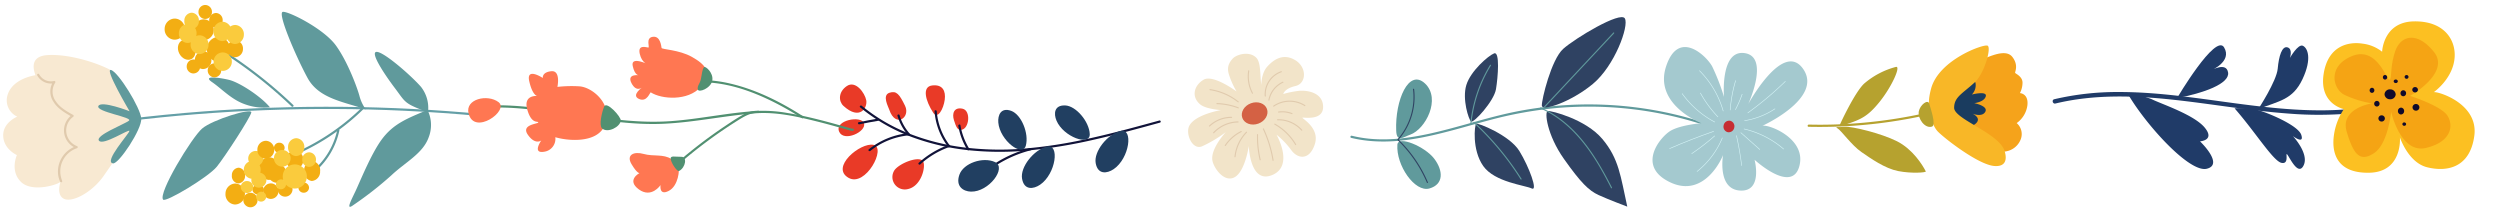 <svg xmlns="http://www.w3.org/2000/svg" width="705.303" height="59.516" viewBox="0 0 705.303 59.516">
  <g id="Group_88643" data-name="Group 88643" transform="translate(-607.349 -247.4)">
    <g id="Group_88603" data-name="Group 88603" transform="translate(1117.221 252.234) rotate(90)">
      <path id="Path_124087" data-name="Path 124087" d="M9.437,100.646c1.544-6.358,1.188-12.935.012-19.322-1.217-6.6-3.237-13.019-4.96-19.5A111.953,111.953,0,0,1,.974,42.175a105.468,105.468,0,0,1,.263-19.912A103.942,103.942,0,0,1,5.266,2.755q.369-1.191.765-2.373C6.16,0,5.555-.165,5.427.216a104.5,104.5,0,0,0-4.482,19.3A105.08,105.08,0,0,0,3.074,58.83C4.683,65.383,6.764,71.813,8.218,78.4c1.417,6.425,2.238,13.108,1.119,19.648-.139.815-.309,1.623-.5,2.427-.1.391.508.558.6.167" transform="translate(24.626 28.026)" fill="#609a9c"/>
      <path id="Path_124088" data-name="Path 124088" d="M26.977,0c-8.52,1.884-13.518,2.329-19.1,7.044S-.118,21.434,0,22.422s6.706.26,13.485-4.535,8.952-7.031,10.225-9.8S26.977,0,26.977,0" transform="translate(26.486 50.783)" fill="#2f4262"/>
      <path id="Path_124089" data-name="Path 124089" d="M.022,16.3c-.339-.439,3.218-9.449,7.7-12.2S19.176-1.214,18.274.62,16.532,11.064,11.947,14.3.362,16.738.022,16.3" transform="translate(30.061 77.118)" fill="#2f4262"/>
      <path id="Path_124090" data-name="Path 124090" d="M19.263,7.609c.565-.686-5.707-6.469-9.135-7.038S-.615-.56.041,1.1,5.033,7.756,9,8.949s9.7-.654,10.263-1.34" transform="translate(10.183 87.25)" fill="#2f4262"/>
      <path id="Path_124091" data-name="Path 124091" d="M24.958,23.643c1.705-.08-.995-8.2-6.09-14.369S2.489-1.014.365.218,5.959,14.27,8.957,17.62s14.342,6.1,16,6.022" transform="translate(0 51.247)" fill="#2f4262"/>
      <path id="Path_124092" data-name="Path 124092" d="M.991,12.229C6.8,12.637,14.522,7.3,13.35,3.192S8.281-.728,4.89,1.884-1.668,12.042.991,12.229" transform="translate(34.987 103.411)" fill="#609a9c"/>
      <path id="Path_124093" data-name="Path 124093" d="M15.553,6.118C14.039,1.806,5.45-2.657,1.118,1.939s4.731,8.475,13.29,8.132c3.448-.138,1.854-1.934,1.145-3.953" transform="translate(17.606 105.905)" fill="#609a9c"/>
      <path id="Path_124094" data-name="Path 124094" d="M22.282,12.822C21.463,11.554,25.59.13,33.564,2.23S31.8,14.871,31.8,14.871s9.143-2.436,8.678,4.167-10.57,4.618-10.02,4.737,12.3,5.138,7.712,14.874-12.855,2.785-14.54-.067-2.149-8.7-2.149-8.7S16.289,43.321,5.545,39.858s-3.1-11.392-.066-13.036A59.859,59.859,0,0,1,14.047,23.5S.591,24.62,1.723,17.587s14.371-.927,14.371-.927S-2.084,6.809,6.225,1.13s16.2,11.915,16.057,11.693" transform="translate(8.442 0)" fill="#a4c9cf"/>
      <path id="Path_124095" data-name="Path 124095" d="M3.247,1.883a1.591,1.591,0,0,1-1.93,1.152A1.591,1.591,0,0,1,.032,1.191,1.591,1.591,0,0,1,1.962.04,1.591,1.591,0,0,1,3.247,1.883" transform="translate(29.21 20.562)" fill="#c62d32"/>
      <path id="Path_124096" data-name="Path 124096" d="M.153,11.251A26.144,26.144,0,0,1,5.8.136C5.861.061,5.75-.051,5.685.026A26.312,26.312,0,0,0,0,11.21c-.023.1.128.14.151.041" transform="translate(31.476 6.587)" fill="#d7f6f9"/>
      <path id="Path_124097" data-name="Path 124097" d="M.131,5.464,4.866.136c.067-.075-.044-.186-.11-.11L.021,5.353c-.066.075.044.187.111.111" transform="translate(32.529 13.323)" fill="#d7f6f9"/>
      <path id="Path_124098" data-name="Path 124098" d="M.1,1.613A84.531,84.531,0,0,1,8.513.157c.1-.012.1-.168,0-.157A85,85,0,0,0,.056,1.463c-.1.023-.056.173.041.151" transform="translate(33.364 18.435)" fill="#d7f6f9"/>
      <path id="Path_124099" data-name="Path 124099" d="M.052.157A23.472,23.472,0,0,1,9.486,7.263c.063.079.173-.033.111-.111A23.611,23.611,0,0,0,.093.006C0-.033-.04.12.052.157" transform="translate(34 23.888)" fill="#d7f6f9"/>
      <path id="Path_124100" data-name="Path 124100" d="M.021.136A67.311,67.311,0,0,1,5,6.577c.057.083.193.005.136-.079a67.726,67.726,0,0,0-5-6.472C.064-.051-.046.061.021.136" transform="translate(33.441 26.056)" fill="#d7f6f9"/>
      <path id="Path_124101" data-name="Path 124101" d="M0,.1Q2.193,6.413,4.866,12.547c.04.092.175.012.135-.079Q2.339,6.357.156.054C.122-.041-.028,0,0,.1" transform="translate(32.148 26.341)" fill="#d7f6f9"/>
      <path id="Path_124102" data-name="Path 124102" d="M.113,9.312A26.894,26.894,0,0,0,8.134.118C8.181.029,8.046-.05,8,.039A26.723,26.723,0,0,1,.034,9.177c-.081.059,0,.195.079.135" transform="translate(21.523 26.036)" fill="#d7f6f9"/>
      <path id="Path_124103" data-name="Path 124103" d="M.117,5.075A32.426,32.426,0,0,0,6.837.133c.073-.069-.038-.18-.11-.11A32.231,32.231,0,0,1,.039,4.939c-.088.049-.009.184.079.136" transform="translate(21.345 25.139)" fill="#d7f6f9"/>
      <path id="Path_124104" data-name="Path 124104" d="M.134,6.817A26.263,26.263,0,0,1,11.456.154.078.078,0,0,0,11.415,0,26.419,26.419,0,0,0,.023,6.707a.078.078,0,0,0,.111.11" transform="translate(15.036 23.646)" fill="#d7f6f9"/>
      <path id="Path_124105" data-name="Path 124105" d="M.055.154A39.08,39.08,0,0,0,8.371,1.689c.1.008.1-.149,0-.157A38.95,38.95,0,0,1,.1,0a.078.078,0,0,0-.041.15" transform="translate(17.836 20.137)" fill="#d7f6f9"/>
      <path id="Path_124106" data-name="Path 124106" d="M.054.155A30.1,30.1,0,0,1,4.377,2.041c.09.048.168-.088.079-.136A30.38,30.38,0,0,0,.1,0C0-.028-.041.124.054.155" transform="translate(21.678 18.298)" fill="#d7f6f9"/>
      <path id="Path_124107" data-name="Path 124107" d="M.022.134A94.1,94.1,0,0,1,8.882,10.686c.059.081.195,0,.135-.079A94.413,94.413,0,0,0,.133.023C.063-.049-.048.062.022.134" transform="translate(18.048 6.109)" fill="#d7f6f9"/>
      <path id="Path_124108" data-name="Path 124108" d="M.013.114A21.467,21.467,0,0,1,3.35,8.65c.016.1.167.057.151-.042A21.577,21.577,0,0,0,.149.036C.093-.048-.043.031.013.114" transform="translate(25.784 9.048)" fill="#d7f6f9"/>
      <path id="Path_124109" data-name="Path 124109" d="M.285,20.231C3.442,12.889,9.8,7.634,16.528,3.657c2.024-1.2,4.1-2.3,6.194-3.368.18-.091.021-.362-.158-.27-7.193,3.675-14.4,7.917-19.319,14.5A27.4,27.4,0,0,0,.014,20.074c-.079.183.191.342.27.158" transform="translate(25.494 55.08)" fill="#609a9c"/>
      <path id="Path_124110" data-name="Path 124110" d="M.264,13.59A79.972,79.972,0,0,1,12.423,2.858Q14.291,1.524,16.234.3c.17-.108.013-.379-.158-.27A80.271,80.271,0,0,0,3.305,10.039q-1.68,1.617-3.263,3.33c-.136.148.085.369.222.222" transform="translate(29.522 80.581)" fill="#609a9c"/>
      <path id="Path_124111" data-name="Path 124111" d="M.048.265,16.266,15.444l4.61,4.314c.146.137.368-.083.221-.222L4.879,4.358.27.043C.122-.094-.1.127.048.265" transform="translate(4.304 54.451)" fill="#609a9c"/>
      <path id="Path_124112" data-name="Path 124112" d="M.074.295A38.761,38.761,0,0,0,16.6,5.834c.2.019.2-.294,0-.313A38.4,38.4,0,0,1,.232.024C.06-.082-.1.189.074.295" transform="translate(13.428 89.217)" fill="#609a9c"/>
      <path id="Path_124113" data-name="Path 124113" d="M.258,8.878A45.19,45.19,0,0,1,4.654,4.1Q5.825,3,7.072,1.991c.441-.359.888-.712,1.344-1.051A2.139,2.139,0,0,1,10.063.335c.2.04.28-.262.083-.3C9.139-.173,8.3.631,7.561,1.2Q6.156,2.3,4.842,3.5A45.31,45.31,0,0,0,.037,8.657c-.124.157.1.379.222.222" transform="translate(35.333 106.252)" fill="#609a9c"/>
      <path id="Path_124114" data-name="Path 124114" d="M.149,4.206A18.089,18.089,0,0,1,14.266,8.578a.158.158,0,0,0,.221,0A36.818,36.818,0,0,1,26.53.284c.185-.079.026-.348-.158-.27A37.027,37.027,0,0,0,14.266,8.357h.221A18.389,18.389,0,0,0,.149,3.893c-.2.024-.2.337,0,.313" transform="translate(20.197 107.021)" fill="#2f4262"/>
    </g>
    <g id="Group_88604" data-name="Group 88604" transform="matrix(0.052, -0.999, 0.999, 0.052, 607.349, 302.734)">
      <path id="Path_123980" data-name="Path 123980" d="M.006.392q3.4,19.368,5.171,38.976Q6.932,58.884,7.044,78.5q.062,11.029-.4,22.052c-.018.4.609.4.626,0Q8.09,80.877,7.25,61.179,6.408,41.5,3.905,21.938,2.511,11.046.609.226C.539-.17-.064,0,.006.392" transform="translate(22.929 34.083)" fill="#649fa7"/>
      <path id="Path_123981" data-name="Path 123981" d="M34.573,8.21c.751-.252,5.242-2.478,5.86,3.206s-1.246,13.316-3.176,17.626-12.922,9.04-14.18,9.065S12.118,31.918,7.271,28.93-.965,20.313.247,17.915s5.527-.822,4.766-1.044S1.331,9.113,4.287,5.731s7.527-1.575,7.527-1.575S13.25.331,17.024.017,22.64,3.7,22.64,3.7A5.058,5.058,0,0,1,28.88.729c4.562,1.333,5.693,7.481,5.693,7.481" transform="translate(0 0)" fill="#f8e9d2"/>
      <path id="Path_123982" data-name="Path 123982" d="M.064.181C1.831-1.36,17.986,7.349,20.638,10.118s6.668,13.79,5.267,13.63-12.719-6.707-15.759-8.9S-.791.927.064.181" transform="translate(1.349 45.804)" fill="#609a9c"/>
      <path id="Path_123983" data-name="Path 123983" d="M0,25.088C1.869,18.653,2.329,11.682,8.051,8.181S26.038-1.4,26.272.291,22.111,12.039,17.591,15.7,5.543,22.531,3.557,23.135A11.177,11.177,0,0,0,0,25.088" transform="translate(29.78 76.683)" fill="#609a9c"/>
      <path id="Path_123984" data-name="Path 123984" d="M28.422,20.6c-2.708-5.59-4.385-9.508-9.241-12.61C14.894,5.253,7.087,2.587,4.469,1.51s-5.643-2.521-4-.484a102,102,0,0,0,9,10.357c3.87,3.686,6.563,8.524,11.186,9.937a9.535,9.535,0,0,0,7.776-.72" transform="translate(2.12 98.528)" fill="#609a9c"/>
      <path id="Path_123985" data-name="Path 123985" d="M0,15.823C2.258,8.817,2.272,9.569,6.4,6.1S16.43-1.628,16.276.633s-6.194,9.908-9.133,12.79A9.553,9.553,0,0,1,0,15.823" transform="translate(29.875 103.481)" fill="#609a9c"/>
      <path id="Path_123986" data-name="Path 123986" d="M.193,17.592C3.135,14.9,6.8,8.616,7.345,5.595S8.192-1.948,6.451.909,1.772,6.647.653,10.621a15.679,15.679,0,0,0-.46,6.971" transform="translate(28.773 57.139)" fill="#609a9c"/>
      <path id="Path_123987" data-name="Path 123987" d="M.523,19.526A128.428,128.428,0,0,0,11.412,4.882Q12.8,2.7,14.1.468a.313.313,0,0,0-.54-.316A126.31,126.31,0,0,1,3.352,15.122Q1.756,17.135.08,19.082c-.262.3.179.749.443.443" transform="translate(29.443 61.737)" fill="#609a9c"/>
      <path id="Path_123988" data-name="Path 123988" d="M14.036,18.071A63.686,63.686,0,0,1,2.948,4.447Q1.681,2.348.584.152A.316.316,0,0,0,0,.31Q.008.6.015.881a.313.313,0,0,0,.626,0Q.634.6.626.31L.043.468a63.47,63.47,0,0,0,9.995,14.466q1.707,1.858,3.556,3.579c.295.275.739-.167.443-.443" transform="translate(16.009 82.36)" fill="#609a9c"/>
      <path id="Path_123989" data-name="Path 123989" d="M12.076,6.05A20.7,20.7,0,0,1,.533.095C.252-.2-.191.247.09.537A21.247,21.247,0,0,0,11.909,6.653c.394.064.564-.539.167-.6" transform="translate(11.534 87.965)" fill="#609a9c"/>
      <path id="Path_123990" data-name="Path 123990" d="M4.438,1.817A2.065,2.065,0,0,1,2.257,3.723,2.065,2.065,0,0,1,0,1.906,2.063,2.063,0,0,1,2.182,0,2.064,2.064,0,0,1,4.438,1.817" transform="translate(7.074 65.001)" fill="#f3ae13"/>
      <path id="Path_123991" data-name="Path 123991" d="M5.92,2.682a2.857,2.857,0,0,1-2.905,2.8A2.857,2.857,0,0,1,0,2.8,2.857,2.857,0,0,1,2.906,0,2.857,2.857,0,0,1,5.92,2.682" transform="translate(1.083 63.471)" fill="#f3ae13"/>
      <path id="Path_123992" data-name="Path 123992" d="M4.093,1.969a2.029,2.029,0,0,1-2.006,2.05A2.028,2.028,0,0,1,0,2.051,2.028,2.028,0,0,1,2.006,0,2.029,2.029,0,0,1,4.093,1.969" transform="translate(0.527 68.584)" fill="#f3ae13"/>
      <path id="Path_123993" data-name="Path 123993" d="M5.374,2.517A2.631,2.631,0,0,1,2.738,5.141,2.632,2.632,0,0,1,0,2.624,2.63,2.63,0,0,1,2.636,0,2.631,2.631,0,0,1,5.374,2.517" transform="translate(7.814 75.133)" fill="#f3ae13"/>
      <path id="Path_123994" data-name="Path 123994" d="M6.381,2.863a3.067,3.067,0,0,1-3.132,2.99A3.067,3.067,0,0,1,0,2.99,3.067,3.067,0,0,1,3.133,0,3.067,3.067,0,0,1,6.381,2.863" transform="translate(8.51 72.463)" fill="#f3ae13"/>
      <path id="Path_123995" data-name="Path 123995" d="M4.385,2.112a2.174,2.174,0,0,1-2.149,2.2A2.174,2.174,0,0,1,0,2.2,2.175,2.175,0,0,1,2.15,0,2.175,2.175,0,0,1,4.385,2.112" transform="translate(3.184 74.045)" fill="#f3ae13"/>
      <path id="Path_123996" data-name="Path 123996" d="M5.205,2.36A2.514,2.514,0,0,1,2.651,4.825,2.513,2.513,0,0,1,0,2.465,2.512,2.512,0,0,1,2.554,0,2.513,2.513,0,0,1,5.205,2.36" transform="translate(11.928 80.08)" fill="#f3ae13"/>
      <path id="Path_123997" data-name="Path 123997" d="M2.855,1.474A1.467,1.467,0,0,1,1.457,3,1.467,1.467,0,0,1,0,1.531,1.467,1.467,0,0,1,1.4,0,1.466,1.466,0,0,1,2.855,1.474" transform="translate(16.287 76.456)" fill="#f3ae13"/>
      <path id="Path_123998" data-name="Path 123998" d="M2.855,1.474a1.467,1.467,0,0,1-1.4,1.531A1.467,1.467,0,0,1,0,1.531,1.467,1.467,0,0,1,1.4,0,1.467,1.467,0,0,1,2.855,1.474" transform="translate(5.416 83.912)" fill="#f3ae13"/>
      <path id="Path_123999" data-name="Path 123999" d="M4.166,2.041A2.083,2.083,0,1,1,2.041,0,2.083,2.083,0,0,1,4.166,2.041" transform="translate(4.031 78.125)" fill="#f3ae13"/>
      <path id="Path_124000" data-name="Path 124000" d="M5.625,2.2a2.581,2.581,0,0,1-2.768,2.31A2.58,2.58,0,0,1,0,2.311,2.58,2.58,0,0,1,2.767,0,2.581,2.581,0,0,1,5.625,2.2" transform="translate(8.837 85.279)" fill="#f3ae13"/>
      <path id="Path_124001" data-name="Path 124001" d="M2.7,1.617A1.52,1.52,0,0,1,1.385,3.288,1.52,1.52,0,0,1,0,1.671,1.519,1.519,0,0,1,1.319,0,1.519,1.519,0,0,1,2.7,1.617" transform="translate(4.281 70.969)" fill="#f3ae13"/>
      <path id="Path_124002" data-name="Path 124002" d="M7.053,3.173A3.394,3.394,0,0,1,3.592,6.485,3.394,3.394,0,0,1,0,3.313,3.394,3.394,0,0,1,3.462,0,3.394,3.394,0,0,1,7.053,3.173" transform="translate(41.029 56.142)" fill="#f3ae13"/>
      <path id="Path_124003" data-name="Path 124003" d="M4.786,2.167A2.309,2.309,0,0,1,2.438,4.429,2.31,2.31,0,0,1,0,2.263,2.31,2.31,0,0,1,2.349,0,2.31,2.31,0,0,1,4.786,2.167" transform="translate(42.558 61.845)" fill="#f3ae13"/>
      <path id="Path_124004" data-name="Path 124004" d="M5.878,2.788A2.9,2.9,0,0,1,3,5.694,2.894,2.894,0,0,1,0,2.906,2.894,2.894,0,0,1,2.882,0a2.9,2.9,0,0,1,3,2.787" transform="translate(46.902 52.081)" fill="#f3ae13"/>
      <path id="Path_124005" data-name="Path 124005" d="M5.038,2.283A2.431,2.431,0,0,1,2.566,4.666,2.432,2.432,0,0,1,0,2.384,2.432,2.432,0,0,1,2.472,0,2.432,2.432,0,0,1,5.038,2.283" transform="translate(38.762 52.885)" fill="#f3ae13"/>
      <path id="Path_124006" data-name="Path 124006" d="M5.321,1c.658,1.108.061,2.678-1.335,3.507s-3.06.6-3.718-.506S.207,1.328,1.6.5,4.663-.1,5.321,1" transform="translate(41.156 47.927)" fill="#f3ae13"/>
      <path id="Path_124007" data-name="Path 124007" d="M5.961,2.788A2.916,2.916,0,0,1,3.038,5.694,2.916,2.916,0,0,1,0,2.907,2.917,2.917,0,0,1,2.924,0,2.917,2.917,0,0,1,5.961,2.788" transform="translate(46.615 43.917)" fill="#f3ae13"/>
      <path id="Path_124008" data-name="Path 124008" d="M4.114,1.857A1.982,1.982,0,0,1,2.095,3.8,1.982,1.982,0,0,1,0,1.939,1.982,1.982,0,0,1,2.019,0,1.983,1.983,0,0,1,4.114,1.857" transform="translate(50.634 56.338)" fill="#f3ae13"/>
      <path id="Path_124009" data-name="Path 124009" d="M3.947,1.859A1.938,1.938,0,0,1,2.011,3.8,1.938,1.938,0,0,1,0,1.938,1.937,1.937,0,0,1,1.936,0,1.937,1.937,0,0,1,3.947,1.859" transform="translate(52.904 53.198)" fill="#f3ae13"/>
      <path id="Path_124010" data-name="Path 124010" d="M3.946,1.859A1.936,1.936,0,0,1,2.011,3.8,1.937,1.937,0,0,1,0,1.938,1.936,1.936,0,0,1,1.936,0a1.936,1.936,0,0,1,2.01,1.858" transform="translate(37.381 50.681)" fill="#f3ae13"/>
      <path id="Path_124011" data-name="Path 124011" d="M3.947,1.859A1.939,1.939,0,0,1,2.012,3.8,1.938,1.938,0,0,1,0,1.938,1.937,1.937,0,0,1,1.936,0,1.938,1.938,0,0,1,3.947,1.859" transform="translate(36.598 56.655)" fill="#f3ae13"/>
      <path id="Path_124012" data-name="Path 124012" d="M5.457,2.477A2.636,2.636,0,0,1,2.78,5.062,2.635,2.635,0,0,1,0,2.586,2.636,2.636,0,0,1,2.678,0,2.636,2.636,0,0,1,5.457,2.477" transform="translate(46.925 57.701)" fill="#facb3d"/>
      <path id="Path_124013" data-name="Path 124013" d="M5.29,2.478A2.589,2.589,0,0,1,2.7,5.061,2.59,2.59,0,0,1,0,2.584,2.59,2.59,0,0,1,2.594,0a2.59,2.59,0,0,1,2.7,2.477" transform="translate(42.936 51.454)" fill="#facb3d"/>
      <path id="Path_124014" data-name="Path 124014" d="M4.618,2.011a2.193,2.193,0,0,1-2.268,2.1A2.193,2.193,0,0,1,0,2.1,2.194,2.194,0,0,1,2.268,0a2.194,2.194,0,0,1,2.35,2.01" transform="translate(49.856 49.344)" fill="#facb3d"/>
      <path id="Path_124015" data-name="Path 124015" d="M3.362,1.72A1.719,1.719,0,0,1,1.717,3.508,1.719,1.719,0,0,1,0,1.788,1.719,1.719,0,0,1,1.646,0,1.718,1.718,0,0,1,3.362,1.72" transform="translate(4.51 67.669)" fill="#facb3d"/>
      <path id="Path_124016" data-name="Path 124016" d="M5.038,2.244A2.414,2.414,0,0,1,2.566,4.587,2.415,2.415,0,0,1,0,2.345,2.416,2.416,0,0,1,2.473,0,2.414,2.414,0,0,1,5.038,2.244" transform="translate(15.626 80.403)" fill="#facb3d"/>
      <path id="Path_124017" data-name="Path 124017" d="M5.038,2.323A2.451,2.451,0,0,1,2.567,4.746,2.45,2.45,0,0,1,0,2.423,2.449,2.449,0,0,1,2.472,0,2.45,2.45,0,0,1,5.038,2.323" transform="translate(8.583 68.282)" fill="#facb3d"/>
      <path id="Path_124018" data-name="Path 124018" d="M4.7,2.286A2.352,2.352,0,1,1,2.305,0,2.343,2.343,0,0,1,4.7,2.286" transform="translate(12.443 76.594)" fill="#facb3d"/>
      <path id="Path_124019" data-name="Path 124019" d="M6.808,3.311A3.4,3.4,0,1,1,3.337,0a3.391,3.391,0,0,1,3.471,3.31" transform="translate(6.451 79.345)" fill="#facb3d"/>
      <path id="Path_124020" data-name="Path 124020" d="M2.079,2.669a1.407,1.407,0,0,1-1.9-.589A1.406,1.406,0,0,1,.716.166a1.407,1.407,0,0,1,1.9.588,1.407,1.407,0,0,1-.538,1.916" transform="translate(2.281 72.15)" fill="#facb3d"/>
      <path id="Path_124021" data-name="Path 124021" d="M2.078,2.669a1.406,1.406,0,0,1-1.9-.589A1.408,1.408,0,0,1,.716.165a1.408,1.408,0,0,1,1.9.589,1.408,1.408,0,0,1-.539,1.916" transform="translate(6.044 77.557)" fill="#facb3d"/>
      <path id="Path_124022" data-name="Path 124022" d="M4.24,2.077A2.12,2.12,0,1,1,2.078,0,2.121,2.121,0,0,1,4.24,2.077" transform="translate(6.183 70.551)" fill="#facb3d"/>
      <path id="Path_124023" data-name="Path 124023" d="M4.238,2.077A2.119,2.119,0,1,1,2.077,0,2.12,2.12,0,0,1,4.238,2.077" transform="translate(12.237 69.354)" fill="#facb3d"/>
      <path id="Path_124024" data-name="Path 124024" d="M5.374,2.438A2.6,2.6,0,0,1,2.736,4.983,2.6,2.6,0,0,1,0,2.546,2.6,2.6,0,0,1,2.638,0,2.6,2.6,0,0,1,5.374,2.438" transform="translate(45.89 47.992)" fill="#facb3d"/>
      <path id="Path_124025" data-name="Path 124025" d="M5.373,2.438A2.6,2.6,0,0,1,2.737,4.982,2.6,2.6,0,0,1,0,2.545,2.6,2.6,0,0,1,2.638,0,2.6,2.6,0,0,1,5.373,2.438" transform="translate(46.287 61.336)" fill="#facb3d"/>
      <path id="Path_124026" data-name="Path 124026" d="M5.205,2.519A2.586,2.586,0,0,1,2.654,5.141,2.586,2.586,0,0,1,0,2.623,2.587,2.587,0,0,1,2.552,0,2.586,2.586,0,0,1,5.205,2.519" transform="translate(38.537 58.188)" fill="#facb3d"/>
      <path id="Path_124027" data-name="Path 124027" d="M5.038,2.323A2.45,2.45,0,0,1,2.567,4.746,2.45,2.45,0,0,1,0,2.423,2.449,2.449,0,0,1,2.472,0,2.45,2.45,0,0,1,5.038,2.323" transform="translate(14.448 71.804)" fill="#f3ae13"/>
      <path id="Path_124028" data-name="Path 124028" d="M4.114,1.9A2,2,0,0,1,2.1,3.875,2,2,0,0,1,0,1.979,2,2,0,0,1,2.018,0a2,2,0,0,1,2.1,1.9" transform="translate(12.764 84.583)" fill="#facb3d"/>
      <path id="Path_124029" data-name="Path 124029" d="M.472,8.619A6.884,6.884,0,0,1,9.845,12.3a.316.316,0,0,0,.6,0,4.733,4.733,0,0,1,8.225-1.475.314.314,0,0,0,.491-.063c.917-1.84,1.888-3.829,3.579-5.088a4.591,4.591,0,0,1,5.25-.443.316.316,0,0,0,.46-.354A3.773,3.773,0,0,1,30.11.586a.313.313,0,0,0-.316-.54A4.406,4.406,0,0,0,27.85,5.038l.46-.354a5.144,5.144,0,0,0-5.694.31c-1.909,1.293-2.993,3.442-3.992,5.447l.491-.064a5.356,5.356,0,0,0-9.271,1.751h.6A7.572,7.572,0,0,0,2.77,7.314a6.672,6.672,0,0,0-2.614.764c-.355.19-.039.731.316.54" transform="translate(4.775 8.66)" fill="#e0caad"/>
      <path id="Path_124030" data-name="Path 124030" d="M0,5.009c-.135,1.6,10.045,7.667,13.05,7.289S25.7,5.229,26.273,3.1,14.93,8.9,14.93,8.9,17.638.7,15.936.03,13.3,10.053,12.253,8.857,7.592-.539,6.178.722s3.927,8.42,3.178,8.408S.233,2.239,0,5.009" transform="translate(10.88 26.351)" fill="#609a9c"/>
    </g>
    <g id="Group_88579" data-name="Group 88579" transform="translate(942.544 262.581)">
      <path id="Path_124070" data-name="Path 124070" d="M547.051,309.99c-.4-2.5-.076-6.2-1.358-7.6-1.886-2.056-5.6-1.069-6.743.195-1.921,2.121-1.326,3.75-.639,5.628a23.366,23.366,0,0,0,1.749,3.619s-6.576-4.88-9.273-3.326-3.626,4.821-.955,7c1.618,1.317,5.8,1.581,5.8,1.581s-7.263,1.227-8.918,4.453c-1.106,2.156.787,6.81,3.542,5.8a35.08,35.08,0,0,0,6.759-4.034s-4.388,4.721-3.765,8.038c.4,2.134,3.335,6.315,6.282,4.669s3.982-8.8,3.982-8.8.293,10.788,6.588,8.2,1.233-11.381,1.233-11.381a22.9,22.9,0,0,1,4.131,4.309c1.759,2.48,5.108,3.1,6.661-1.583s-3.841-7.4-3.465-7.534,5.891.969,5.815-3.12-4.69-4.673-6.876-4.441a27.5,27.5,0,0,0-4.361.885s.293-1.527,3.436-2.25,3.305-5.325-.127-7.336-6.117-.034-7.834,1.871-1.665,5.152-1.665,5.152" transform="translate(-526.396 -301.21)" fill="#f2e4c9"/>
      <path id="Path_124071" data-name="Path 124071" d="M560.094,335.042a33.84,33.84,0,0,1,2.713,8.82c.033.2.334.115.3-.083a34.125,34.125,0,0,0-2.744-8.9c-.085-.182-.355-.023-.27.158" transform="translate(-538.99 -313.771)" fill="#e0caad"/>
      <path id="Path_124072" data-name="Path 124072" d="M557.42,337.514a28.129,28.129,0,0,0,.748,7.157c.047.2.349.113.3-.083a27.758,27.758,0,0,1-.738-7.074.157.157,0,0,0-.313,0" transform="translate(-537.993 -314.728)" fill="#e0caad"/>
      <path id="Path_124073" data-name="Path 124073" d="M566.623,331a8.673,8.673,0,0,1,6.706,2.889c.134.151.354-.071.221-.221a8.977,8.977,0,0,0-6.927-2.981c-.2.006-.2.319,0,.313" transform="translate(-541.381 -312.231)" fill="#e0caad"/>
      <path id="Path_124074" data-name="Path 124074" d="M565.284,332.951a15.7,15.7,0,0,1,5.834,5.721.157.157,0,0,0,.27-.158,16.012,16.012,0,0,0-5.947-5.833c-.175-.1-.334.172-.158.27" transform="translate(-540.908 -312.969)" fill="#e0caad"/>
      <path id="Path_124075" data-name="Path 124075" d="M573.733,323.573a8.175,8.175,0,0,0-8.954.15c-.165.115-.008.386.158.27a7.866,7.866,0,0,1,8.637-.15c.17.11.327-.161.158-.27" transform="translate(-540.722 -309.1)" fill="#e0caad"/>
      <path id="Path_124076" data-name="Path 124076" d="M565.526,309.037a6.878,6.878,0,0,0-4.63,7.015c.019.2.332.2.313,0a6.566,6.566,0,0,1,4.4-6.714c.19-.061.109-.364-.084-.3" transform="translate(-539.286 -304.133)" fill="#e0caad"/>
      <path id="Path_124077" data-name="Path 124077" d="M566.571,313.786a7.145,7.145,0,0,0-4.021,5.137c-.036.2.265.281.3.083a6.856,6.856,0,0,1,3.876-4.95c.183-.083.024-.354-.158-.27" transform="translate(-539.913 -305.906)" fill="#e0caad"/>
      <path id="Path_124078" data-name="Path 124078" d="M553.389,308.74a10.126,10.126,0,0,0,1.069,6.436c.1.177.366.02.27-.158a9.78,9.78,0,0,1-1.037-6.2c.032-.2-.269-.282-.3-.083" transform="translate(-536.439 -303.983)" fill="#e0caad"/>
      <path id="Path_124079" data-name="Path 124079" d="M544.238,320.611a16.8,16.8,0,0,0-8.017-3.491c-.2-.029-.282.272-.083.3a16.509,16.509,0,0,1,7.879,3.411c.156.125.379-.1.222-.222" transform="translate(-529.996 -307.158)" fill="#e0caad"/>
      <path id="Path_124080" data-name="Path 124080" d="M545.358,324.6a18.737,18.737,0,0,0-6.063-1.2c-.2-.006-.2.307,0,.313a18.469,18.469,0,0,1,5.98,1.188c.188.072.271-.231.083-.3" transform="translate(-531.163 -309.506)" fill="#e0caad"/>
      <path id="Path_124081" data-name="Path 124081" d="M544.707,331.658a9.774,9.774,0,0,0-7.007,3.1c-.137.148.083.369.221.222a9.457,9.457,0,0,1,6.786-3,.157.157,0,0,0,0-.313" transform="translate(-530.607 -312.595)" fill="#e0caad"/>
      <path id="Path_124082" data-name="Path 124082" d="M542.172,329.595a9.073,9.073,0,0,0-6.354,2.5c-.146.139.075.36.221.222a8.755,8.755,0,0,1,6.132-2.4.157.157,0,0,0,0-.313" transform="translate(-529.901 -311.823)" fill="#e0caad"/>
      <path id="Path_124083" data-name="Path 124083" d="M550.557,336.333a11.935,11.935,0,0,0-3.282,7.033c-.021.2.292.2.313,0a11.584,11.584,0,0,1,3.19-6.811c.14-.145-.081-.366-.222-.222" transform="translate(-534.203 -314.325)" fill="#e0caad"/>
      <path id="Path_124084" data-name="Path 124084" d="M547.446,336.019a11.913,11.913,0,0,0-4.54,3.983c-.113.167.158.324.271.158a11.6,11.6,0,0,1,4.428-3.87c.18-.09.022-.36-.158-.27" transform="translate(-532.559 -314.219)" fill="#e0caad"/>
      <path id="Path_124085" data-name="Path 124085" d="M570.9,327.615a7.483,7.483,0,0,0-3.855-.442c-.2.029-.114.331.083.3a7.18,7.18,0,0,1,3.689.443c.187.075.269-.228.083-.3" transform="translate(-541.551 -310.888)" fill="#e0caad"/>
      <path id="Path_124086" data-name="Path 124086" d="M550.729,327.473c-.58-1.584.506-3.437,2.424-4.138s3.942.014,4.522,1.6-.507,3.438-2.424,4.139-3.942-.015-4.522-1.6" transform="translate(-535.436 -309.382)" fill="#d46144"/>
    </g>
    <g id="Group_88592" data-name="Group 88592" transform="matrix(-0.602, 0.799, -0.799, -0.602, 1188.022, 273.107)">
      <path id="Path_123916" data-name="Path 123916" d="M7.051,23.141C3.6,21.2-.73,18.939.1,16.018S3.13,13,3.214,12.71s-.445-2.36,1.032-3.362a6.519,6.519,0,0,1,2.7-1.128s-1.4-2.029,1.465-3.741a7.32,7.32,0,0,1,5.839-.615A4.1,4.1,0,0,1,17.21.2a5.431,5.431,0,0,1,5.312,1.354A9.326,9.326,0,0,1,25.414,7.34c.517,3.366,2.419,11.359-.972,15.4s-13.941,2.341-17.391.4" transform="translate(0 0.07)" fill="#f5a31b"/>
      <path id="Path_123917" data-name="Path 123917" d="M21.457,3.689C17.9,1.223,16.038.179,10.7.013S-.855,1.237.1,2.232A22.534,22.534,0,0,0,9.376,6.609c3.629.559,12.589-1.348,13.362-1.541s-.563-.88-1.281-1.379" transform="translate(21.948 38.401)" fill="#b6a22f"/>
      <path id="Path_123918" data-name="Path 123918" d="M2.127.025C1.212,1.872-.648,6.76.229,11.635S4.537,24.439,5.8,25.8s1.761,2.521,1.61,1.394,1.424-6.062,1.279-9.363S8.419,9.765,6.74,6.3,2.294-.313,2.127.025" transform="translate(38.43 16.183)" fill="#b6a22f"/>
      <path id="Path_123919" data-name="Path 123919" d="M.1.521A138.925,138.925,0,0,1,18.4,19.262q2.342,2.906,4.518,5.941c.234.324.776.012.541-.316A137.793,137.793,0,0,0,6.135,5.08Q3.409,2.5.547.079C.241-.18-.2.26.1.521" transform="translate(26.941 25.29)" fill="#b6a22f"/>
      <path id="Path_123920" data-name="Path 123920" d="M7.623,9.526C1.909,10.811-1.15,8.249.4,6.935a3.711,3.711,0,0,1,3.045-.964S-.075,3.151,1.487,2.528s3.5,1.439,3.5,1.439S3.194.309,5.042.02,7.662,2.6,7.662,2.6,6.945-.34,9.393.176s2.665,3.758,1.384,6.306S8.77,9.268,7.623,9.526" transform="translate(11.979 12.908)" fill="#1a3c5f"/>
      <path id="Path_123921" data-name="Path 123921" d="M19.684,20.612c-2.438,1.858-4.631.512-9.238-.317C6.717,19.624-.261,22.411.008,23.636s11.427,8.545,19.216,5.444c4.943-1.968,5.248-3.939,5.993-4.384a8.54,8.54,0,0,0,2.489-4.024C28.184,19,28.53,5.7,25.964,1.687s-5.242.312-5.5.859c-2.31,4.841,1.66,16.207-.778,18.066" transform="translate(1.746 0)" fill="#f8b727"/>
      <path id="Path_123922" data-name="Path 123922" d="M4.867.088c1.708,1.176.669,4.647-1.194,5.559-1.647.806-4.379.087-3.5-1.053S3.792-.651,4.867.088" transform="translate(24.544 22.325)" fill="#b6a22f"/>
    </g>
    <g id="Group_88589" data-name="Group 88589" transform="matrix(-0.259, 0.966, -0.966, -0.259, 1312.652, 259.259)">
      <path id="Path_123762" data-name="Path 123762" d="M.045.754C4.092,11.19,5.851,22.3,7.3,33.35,8.73,44.33,9.863,55.417,12.741,66.139a78.161,78.161,0,0,0,6.713,17.178c.385.708,1.467.076,1.081-.632-5.286-9.7-7.854-20.535-9.565-31.376C9.24,40.35,8.324,29.27,6.232,18.368A103.52,103.52,0,0,0,1.252.421C.964-.322-.247,0,.045.754" transform="translate(28.692 33.951)" fill="#203b68"/>
      <path id="Path_123763" data-name="Path 123763" d="M18.537,14.411c-.612-.575-.408-13.058,8.878-14.262S39.365,5.26,39.445,10.742,33.3,20.3,33.3,20.3s9.265-3.351,11.882,5.844-3.244,11.755-7.659,12.3a17.476,17.476,0,0,1-7.84-.806s.449,7.07-7.929,8.063S10.868,41.066,10.478,37.33a10.994,10.994,0,0,1,.775-5.92S3.086,33.311.679,25.023s1.99-12.854,6.836-13.787c5.951-1.145,11.022,3.175,11.022,3.175" transform="translate(0 0)" fill="#fcc022"/>
      <path id="Path_123764" data-name="Path 123764" d="M16.091,13.315S6.869,3.921,2.381,10.032.283,20.371,5.133,20.649s7.867-1.268,8.053-.467-8.209,5.85-3.718,11.842,10.258,2.961,11.115-.616a28.638,28.638,0,0,0,.334-8.24s3.653,8.438,9.563,4.811,7.345-5.931,3.805-9.048-12.475-1.6-12.475-1.6,10.8-5.608,7.313-12.115S20.976-.768,18.741,1.722s-2.65,11.593-2.65,11.593" transform="translate(5.145 7.237)" fill="#f5a414"/>
      <path id="Path_123765" data-name="Path 123765" d="M.047,1.886A1.5,1.5,0,0,0,1.764,3.107a1.5,1.5,0,0,0,1-1.854A1.5,1.5,0,0,0,1.049.033a1.5,1.5,0,0,0-1,1.853" transform="translate(20.866 24.55)" fill="#100a2c"/>
      <path id="Path_123766" data-name="Path 123766" d="M1.675.6a.821.821,0,0,1-.649.961A.821.821,0,0,1,.019.985.822.822,0,0,1,.668.024.821.821,0,0,1,1.675.6" transform="translate(20.172 21.816)" fill="#100a2c"/>
      <path id="Path_123767" data-name="Path 123767" d="M1.86.756a.957.957,0,0,1-.7,1.16A.957.957,0,0,1,.026,1.183.957.957,0,0,1,.723.024.956.956,0,0,1,1.86.756" transform="translate(22.991 17.159)" fill="#100a2c"/>
      <path id="Path_123768" data-name="Path 123768" d="M1.909.66a.925.925,0,0,1-.746,1.071A.926.926,0,0,1,.021,1.1.926.926,0,0,1,.767.028.926.926,0,0,1,1.909.66" transform="translate(25.072 21.042)" fill="#100a2c"/>
      <path id="Path_123769" data-name="Path 123769" d="M1.728.713A.893.893,0,0,1,1.084,1.8.894.894,0,0,1,.025,1.109.894.894,0,0,1,.67.022.894.894,0,0,1,1.728.713" transform="translate(28.587 25.756)" fill="#100a2c"/>
      <path id="Path_123770" data-name="Path 123770" d="M1.5.624a.78.78,0,0,1-.56.95A.78.78,0,0,1,.022.969a.78.78,0,0,1,.56-.95A.78.78,0,0,1,1.5.624" transform="translate(18.441 18.85)" fill="#100a2c"/>
      <path id="Path_123771" data-name="Path 123771" d="M1.052.43a.542.542,0,0,1-.393.657A.542.542,0,0,1,.015.671.542.542,0,0,1,.408.014.542.542,0,0,1,1.052.43" transform="translate(15.799 22.36)" fill="#100a2c"/>
      <path id="Path_123772" data-name="Path 123772" d="M.981.473a.548.548,0,0,1-.348.686A.548.548,0,0,1,.018.7.548.548,0,0,1,.366.011.549.549,0,0,1,.981.473" transform="translate(17.81 24.949)" fill="#100a2c"/>
      <path id="Path_123773" data-name="Path 123773" d="M1.274.464A.628.628,0,0,1,.782,1.2.628.628,0,0,1,.015.757.628.628,0,0,1,.507.018a.628.628,0,0,1,.768.446" transform="translate(17.359 28.138)" fill="#100a2c"/>
      <path id="Path_123774" data-name="Path 123774" d="M1.423.505a.7.7,0,0,1-.553.811A.7.7,0,0,1,.016.832.7.7,0,0,1,.569.02a.7.7,0,0,1,.854.485" transform="translate(21.792 30.68)" fill="#100a2c"/>
      <path id="Path_123775" data-name="Path 123775" d="M1.574.582A.78.78,0,0,1,.969,1.5a.78.78,0,0,1-.95-.56A.78.78,0,0,1,.624.022a.78.78,0,0,1,.95.56" transform="translate(25.004 28.279)" fill="#100a2c"/>
      <path id="Path_123776" data-name="Path 123776" d="M.941.421A.506.506,0,0,1,.6,1.047.506.506,0,0,1,.015.637.507.507,0,0,1,.358.011a.506.506,0,0,1,.584.41" transform="translate(28.881 19.565)" fill="#100a2c"/>
      <path id="Path_123777" data-name="Path 123777" d="M1.235,23.042c4.936-7.4,11.583-14.4,11.43-16.785s-3.432-.008-2.653-1S15.19.625,11.623.042s-7.091,5.08-7.091,5.08,1.54-3.788-.917-2.208S-.048,14.058,0,16.872a23.483,23.483,0,0,0,1.234,6.17" transform="translate(36.218 44.435)" fill="#203b68"/>
      <path id="Path_123778" data-name="Path 123778" d="M20.53,10.206C16.706,5.042,15.477,1.494,9.155.342S.273,1.2.011,2.671,4.258,5.315,4.258,5.315,1.591,5.129,1.565,6.75,4.588,8.468,8.078,7.857,20.53,10.206,20.53,10.206" transform="translate(15.408 50.762)" fill="#203b68"/>
      <path id="Path_123779" data-name="Path 123779" d="M17.6,12.208C14.422,5.481,9.858-1.125,6.929.162s.731,4.875.731,4.875S3.6-.274.349,3.106s17.252,9.1,17.252,9.1" transform="translate(21.252 71.692)" fill="#203b68"/>
      <path id="Path_123780" data-name="Path 123780" d="M.426,28.351C7.308,21.5,17.576,5.8,15.123,1.322S8.147,5.165,8.147,5.165s-1.363-4.123-4.1-.258S.776,18.584.207,21.339a23.03,23.03,0,0,0,.219,7.012" transform="translate(40.824 69.318)" fill="#203b68"/>
    </g>
    <g id="Group_88601" data-name="Group 88601" transform="translate(934.845 271.243) rotate(90)">
      <path id="Path_124050" data-name="Path 124050" d="M9.382,8.179C12.045,3.4.829-2.547.058,1.16S6.426,13.484,9.382,8.179" transform="translate(16.964 79.892)" fill="#e93a27"/>
      <path id="Path_124051" data-name="Path 124051" d="M3.554,7.051c2.922-1.353-.03-7.678-2.391-7s-.907,8.526,2.391,7" transform="translate(9.806 83.676)" fill="#e93a27"/>
      <path id="Path_124052" data-name="Path 124052" d="M6.028,6.479c4.235-4.627.5-6.836-1.587-6.432S-1.239,3.053.429,5.519s4.328,2.349,5.6.96" transform="translate(0 83.063)" fill="#e93a27"/>
      <path id="Path_124053" data-name="Path 124053" d="M4.977,4.8C10.2,3.065,7.174-1.26,3.855.355S-.448,2.787.177,4.742c.692,2.166,3.943.339,4.8.054" transform="translate(2.145 71.808)" fill="#e93a27"/>
      <path id="Path_124054" data-name="Path 124054" d="M7.7,3.335C4.379,5.478.394,6.555.042,3.613S1.571-.271,4.085.065,9.748,2.017,7.7,3.335" transform="translate(0.224 60.903)" fill="#e93a27"/>
      <path id="Path_124055" data-name="Path 124055" d="M6.04,1.879C5.69-.318.627-.8.094,1.588S1.4,4.643,3.349,4.019,6.221,3.013,6.04,1.879" transform="translate(6.734 54.341)" fill="#e93a27"/>
      <path id="Path_124056" data-name="Path 124056" d="M.613.24c-1.694,1,.453,6.613,2.473,8.073A3.5,3.5,0,0,0,8.422,4.547C7.608.706,2.014-.59.613.24" transform="translate(21.08 66.83)" fill="#e93a27"/>
      <path id="Path_124057" data-name="Path 124057" d="M4.829.221C6.5,6.307,8.171,12.4,9.57,18.552A143.092,143.092,0,0,1,12.648,37a85.648,85.648,0,0,1,0,16.929,66.367,66.367,0,0,1-3.48,15.564A51.331,51.331,0,0,1,1.728,83.311Q1.139,84.08.52,84.826c-.257.311-.7-.135-.443-.443a49.539,49.539,0,0,0,7.9-13.52,64.038,64.038,0,0,0,3.855-15.352A82.624,82.624,0,0,0,12.2,39.1,131.909,131.909,0,0,0,9.409,20.709C8.088,14.618,6.475,8.6,4.829,2.589q-.3-1.1-.6-2.2a.314.314,0,0,1,.6-.167" transform="translate(5.92 0)" fill="#111339"/>
      <path id="Path_124058" data-name="Path 124058" d="M.609.226q.452,2.676,1,5.333c.082.393-.522.562-.6.167Q.457,3.069.005.393C-.061,0,.542-.171.609.226" transform="translate(9.625 79.506)" fill="#111339"/>
      <path id="Path_124059" data-name="Path 124059" d="M.628.3A20.526,20.526,0,0,0,4.987,10.886c.249.312-.191.758-.442.443A21.271,21.271,0,0,1,0,.3C-.041-.1.585-.1.628.3" transform="translate(13.743 71.061)" fill="#111339"/>
      <path id="Path_124060" data-name="Path 124060" d="M5.86.526A14.2,14.2,0,0,1,.387,3.538a.313.313,0,0,1-.167-.6A13.481,13.481,0,0,0,5.418.082c.3-.266.745.175.443.443" transform="translate(8.424 70.771)" fill="#111339"/>
      <path id="Path_124061" data-name="Path 124061" d="M.624.214A24.4,24.4,0,0,0,5.517,8.387c.269.3-.172.742-.443.443A25.2,25.2,0,0,1,.02.381C-.116,0,.489-.164.624.214" transform="translate(17.014 59.471)" fill="#111339"/>
      <path id="Path_124062" data-name="Path 124062" d="M.615.222a33.252,33.252,0,0,0,4.339,9.941c.22.338-.321.652-.541.316A33.817,33.817,0,0,1,.011.39a.313.313,0,0,1,.6-.167" transform="translate(17.933 36.43)" fill="#111339"/>
      <path id="Path_124063" data-name="Path 124063" d="M10.311.6A18.7,18.7,0,0,1,.3,4.425c-.4.029-.4-.6,0-.626A18.13,18.13,0,0,0,9.994.063c.319-.247.631.3.316.54" transform="translate(7.261 59.418)" fill="#111339"/>
      <path id="Path_124064" data-name="Path 124064" d="M7.138.589A19.039,19.039,0,0,1,.393,3.136C0,3.2-.171,2.6.226,2.532A18.563,18.563,0,0,0,6.822.048c.344-.212.659.329.316.54" transform="translate(11.28 54.005)" fill="#111339"/>
      <path id="Path_124065" data-name="Path 124065" d="M8.9,7.915C9.058,2.822,2.13-2.3.564,1.1S.85,10.02,4.151,11.16,8.833,10.039,8.9,7.915" transform="translate(21.317 45.677)" fill="#213f61"/>
      <path id="Path_124066" data-name="Path 124066" d="M3.581,7.982c5.023-.438,9.895-6.83,6.5-7.763S1.3,1.46.26,4.359,1.485,8.165,3.581,7.982" transform="translate(7.164 37.869)" fill="#213f61"/>
      <path id="Path_124067" data-name="Path 124067" d="M4.275,9.389C8.922,7.428,11.593-.151,8.079,0S.1,3.883,0,6.961s2.335,3.246,4.272,2.428" transform="translate(5.9 20.053)" fill="#213f61"/>
      <path id="Path_124068" data-name="Path 124068" d="M10.833,4.142C7.783-.348-.83-1.484.065,2.208S5.85,9.8,9.142,9.218s2.963-3.2,1.691-5.076" transform="translate(17.443 29.931)" fill="#213f61"/>
      <path id="Path_124069" data-name="Path 124069" d="M10.834,4.142C7.783-.348-.83-1.484.065,2.208s5.786,7.6,9.078,7.01,2.963-3.2,1.691-5.076" transform="translate(13.041 9.161)" fill="#213f61"/>
    </g>
    <g id="Group_88646" data-name="Group 88646" transform="matrix(0.07, -0.998, 0.998, 0.07, 738.056, 298.102)">
      <path id="Path_124172" data-name="Path 124172" d="M2.231,6.037C.5,9.182.456,16.619,4.746,19.968s6.508.67,8.284-3.081,1.479-8.572,1.923-8.706,3.4-.536,2.958-2.678S14.8,4.965,14.8,4.43s.74-3.081-1.923-2.277S10.071,4.7,10.071,4.7,12.142-.393,9.331.412,6.816,2.421,6.816,2.421,7.112-1.2,4.45.412s-.888,3.214-.888,3.214S1.047.412.16,2.822,2.379,5.769,2.231,6.037" transform="translate(26.031 44.994)" fill="#ff7752"/>
      <path id="Path_124173" data-name="Path 124173" d="M9.921,11.744c1.329-2.407.3-5.089.887-7.9S10.217-1.113,7.7.628,5.336,3.039,5.336,3.039,3.117-.578.75,3.173,2.377,9.2,2.377,9.2-.729,8.933.9,11.611s6.213,2.679,7.248,2.278,1.331-1.34,1.775-2.144" transform="translate(0 46.386)" fill="#ff7752"/>
      <path id="Path_124174" data-name="Path 124174" d="M1.23.393c1.3,8.637.579,17.393-.19,26.044s-1.579,17.343-.567,26c1.006,8.617,3.478,16.973,4.742,25.548.841,5.708-.04,11.6-1.02,17.237-.417,2.4-.9,4.785-1.392,7.167-.158.759-.321,1.518-.466,2.28a2.83,2.83,0,0,0-.142,1.142.335.335,0,0,0,.489.222c.369-.158.051-.7-.316-.54-.106.045.518.116.441.21.009-.012-.005-.051,0-.066a.365.365,0,0,0,.016-.149c.031-.227.077-.453.12-.679.143-.738.3-1.474.453-2.21.486-2.333.957-4.669,1.368-7.017.5-2.833.917-5.683,1.174-8.549a38.354,38.354,0,0,0,.047-8.005C4.975,70.682,2.509,62.58,1.334,54.256c-1.2-8.518-.619-17.079.136-25.609.744-8.418,1.6-16.9.751-25.349Q2.066,1.757,1.834.226c-.06-.4-.663-.228-.6.167" transform="translate(19.222 2.823)" fill="#519071"/>
      <path id="Path_124175" data-name="Path 124175" d="M.581,28.079C4.19,21.467,7.187,14.3,8.371,6.823A36.691,36.691,0,0,0,8.846.3.313.313,0,0,0,8.22.3C8.386,8.028,5.854,15.68,2.639,22.615q-1.212,2.617-2.6,5.148c-.193.354.347.671.54.316" transform="translate(23.956 66.284)" fill="#519071"/>
      <path id="Path_124176" data-name="Path 124176" d="M.092.535A132.424,132.424,0,0,1,14.071,16.917c1.1,1.535,2.208,3.249,2.178,5.208a.313.313,0,0,0,.626,0A8.388,8.388,0,0,0,15.2,17.452c-.983-1.486-2.087-2.9-3.177-4.311q-3.4-4.4-7.149-8.5Q2.757,2.315.535.092A.313.313,0,0,0,.092.535" transform="translate(8.348 59.584)" fill="#519071"/>
      <path id="Path_124177" data-name="Path 124177" d="M4.419,8.764c-1.035,4.822-.72,15.122,7.84,13.93,3.846-.535,6.952-4.956,6.952-8.171a35.419,35.419,0,0,0-.591-6.161s4.733.67,4.289-2.01-2.071-2.276-2.071-2.276S23.648-.881,19.654.325,15.661,2.87,15.661,2.87s.148-4.018-3.994-2.545S8.709,3.54,8.264,3.674,7.377-1.283,4.566.995,3.235,4.879,3.235,4.879-.759,2.468.129,5.951a3.665,3.665,0,0,0,4.29,2.813" transform="translate(9.348 16.283)" fill="#ff7752"/>
      <path id="Path_124178" data-name="Path 124178" d="M.347.046C-.739.274.872,3.724,3.1,3.961s4-2.243,3.609-2.572C6.1.882,4.562.921,3.231.718,1.783.5,1.434-.181.347.046" transform="translate(29.716 64.122)" fill="#519071"/>
      <path id="Path_124179" data-name="Path 124179" d="M.03,2.63C1.114,4.395,4.236,4.7,4.056,2.956S4.356-.362,3.034.073-.269,2.14.03,2.63" transform="translate(6.693 57.908)" fill="#519071"/>
      <path id="Path_124180" data-name="Path 124180" d="M.417.522C-.909,2.185,1.2,5.636,3,5.636c1.081,0,5.286-4.406,3.6-4.95S1.2-.456.417.522" transform="translate(16.76 37.494)" fill="#519071"/>
      <path id="Path_124181" data-name="Path 124181" d="M2.388.166c-6.3,2,1.611,11.483,3.739,8.225S6.363-1.1,2.388.166" transform="translate(16.39 0)" fill="#ff7752"/>
    </g>
  </g>
</svg>
